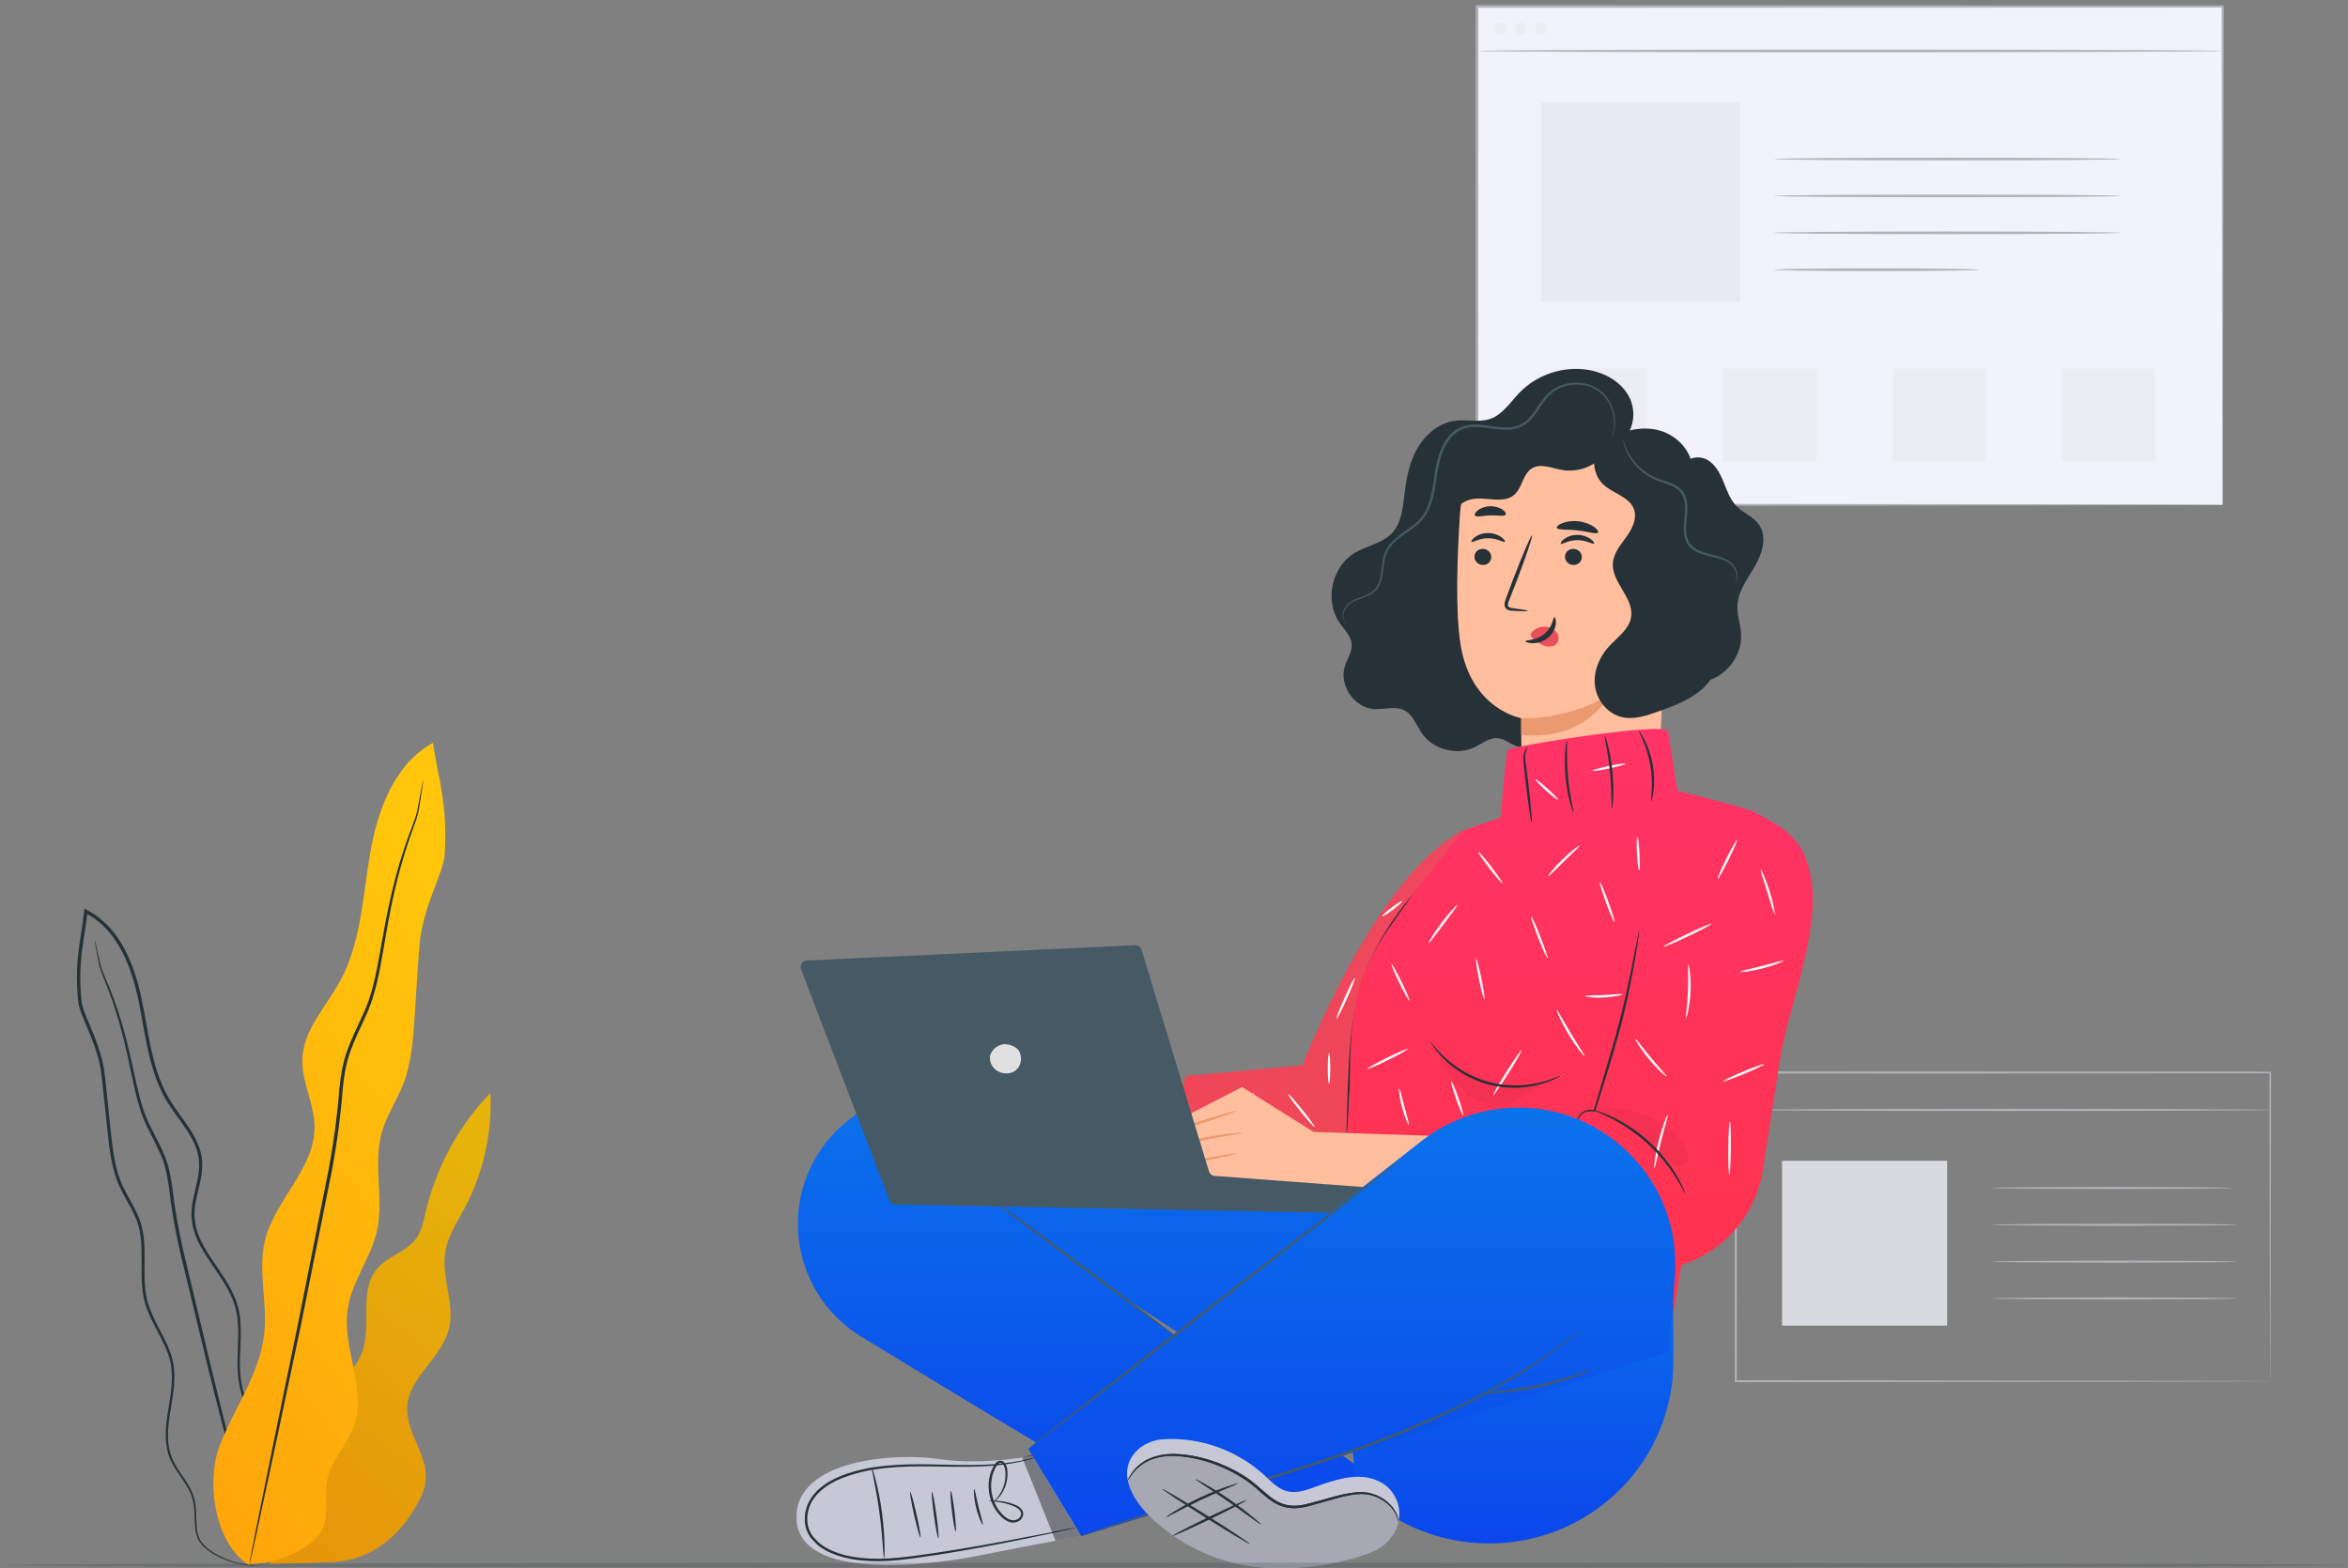 <svg width="458" height="306" viewBox="0 0 458 306" fill="none" xmlns="http://www.w3.org/2000/svg">
<rect x="0" y="0" width="458" height="306" fill="#808080" stroke="none"/>
<path d="M442.835 269.494C442.835 269.494 442.823 269.119 442.818 268.406C442.814 267.684 442.808 266.629 442.8 265.251C442.79 262.478 442.776 258.414 442.759 253.194C442.738 242.762 442.708 227.725 442.672 209.265L442.836 209.429C414.866 209.442 378.378 209.459 338.593 209.478H338.585L338.799 209.265C338.794 230.581 338.789 250.948 338.784 269.494L338.585 269.296C369.115 269.335 395.151 269.369 413.566 269.392C422.78 269.415 430.086 269.433 435.1 269.446C437.601 269.457 439.527 269.465 440.841 269.47C441.489 269.475 441.982 269.479 442.325 269.482C442.659 269.486 442.835 269.494 442.835 269.494C442.835 269.494 442.675 269.502 442.348 269.506C442.01 269.509 441.524 269.513 440.886 269.518C439.581 269.524 437.668 269.532 435.185 269.542C430.182 269.555 422.892 269.573 413.696 269.596C395.249 269.62 369.167 269.653 338.584 269.692H338.386V269.493C338.381 250.947 338.376 230.58 338.371 209.264V209.051H338.584H338.592C378.377 209.07 414.866 209.087 442.835 209.1H443V209.264C442.963 227.767 442.934 242.838 442.913 253.295C442.895 258.499 442.881 262.551 442.872 265.315C442.864 266.68 442.858 267.725 442.854 268.439C442.847 269.143 442.835 269.494 442.835 269.494Z" fill="#B1B1B7"/>
<path d="M442.876 216.557C442.876 216.675 419.558 216.77 390.8 216.77C362.032 216.77 338.719 216.675 338.719 216.557C338.719 216.439 362.032 216.344 390.8 216.344C419.558 216.344 442.876 216.44 442.876 216.557Z" fill="#B1B1B7"/>
<path d="M379.818 226.49H347.615V258.647H379.818V226.49Z" fill="#D9D9E0"/>
<path d="M435.273 231.792C435.273 231.807 435.11 231.821 434.8 231.835C434.442 231.845 433.993 231.859 433.441 231.875C432.203 231.892 430.511 231.915 428.447 231.943C424.177 231.959 418.377 231.981 411.968 232.005C405.557 231.981 399.756 231.959 395.487 231.943C393.421 231.915 391.729 231.892 390.492 231.875C389.941 231.859 389.492 231.846 389.135 231.835C388.824 231.821 388.661 231.807 388.661 231.792C388.661 231.777 388.824 231.763 389.135 231.749C389.492 231.738 389.942 231.725 390.492 231.709C391.729 231.692 393.421 231.669 395.487 231.641C399.756 231.625 405.558 231.603 411.968 231.578C418.376 231.602 424.176 231.624 428.447 231.641C430.512 231.669 432.204 231.692 433.441 231.709C433.993 231.725 434.442 231.738 434.8 231.749C435.11 231.763 435.273 231.778 435.273 231.792Z" fill="#B1B1B7"/>
<path d="M436.311 238.977C436.311 238.992 436.144 239.006 435.827 239.02C435.464 239.03 435.003 239.044 434.439 239.06C433.175 239.077 431.445 239.1 429.333 239.128C424.97 239.144 419.04 239.166 412.487 239.19C405.933 239.166 400.002 239.144 395.639 239.128C393.526 239.1 391.796 239.077 390.533 239.06C389.969 239.044 389.509 239.03 389.145 239.02C388.827 239.006 388.661 238.992 388.661 238.977C388.661 238.962 388.827 238.948 389.145 238.934C389.508 238.924 389.968 238.91 390.533 238.894C391.797 238.877 393.526 238.854 395.639 238.826C400.002 238.81 405.932 238.788 412.487 238.764C419.04 238.788 424.97 238.81 429.333 238.826C431.445 238.854 433.176 238.877 434.439 238.894C435.003 238.91 435.463 238.923 435.827 238.934C436.144 238.948 436.311 238.962 436.311 238.977Z" fill="#B1B1B7"/>
<path d="M436.311 246.158C436.311 246.173 436.144 246.187 435.827 246.201C435.464 246.211 435.003 246.225 434.439 246.241C433.175 246.258 431.445 246.281 429.333 246.309C424.97 246.325 419.04 246.347 412.487 246.371C405.933 246.347 400.002 246.325 395.639 246.309C393.526 246.281 391.796 246.258 390.533 246.241C389.969 246.225 389.509 246.211 389.145 246.201C388.827 246.187 388.661 246.173 388.661 246.158C388.661 246.143 388.827 246.129 389.145 246.115C389.508 246.104 389.968 246.091 390.533 246.075C391.797 246.058 393.526 246.035 395.639 246.007C400.002 245.991 405.932 245.969 412.487 245.945C419.04 245.969 424.97 245.991 429.333 246.007C431.445 246.035 433.176 246.058 434.439 246.075C435.003 246.091 435.463 246.104 435.827 246.115C436.144 246.129 436.311 246.143 436.311 246.158Z" fill="#B1B1B7"/>
<path d="M436.311 253.342C436.311 253.357 436.144 253.371 435.827 253.385C435.464 253.395 435.003 253.409 434.439 253.425C433.175 253.442 431.445 253.465 429.333 253.493C424.97 253.509 419.04 253.531 412.487 253.555C405.933 253.531 400.002 253.509 395.639 253.493C393.526 253.465 391.796 253.442 390.533 253.425C389.969 253.409 389.509 253.396 389.145 253.385C388.827 253.371 388.661 253.357 388.661 253.342C388.661 253.327 388.827 253.313 389.145 253.299C389.508 253.289 389.968 253.275 390.533 253.259C391.797 253.242 393.526 253.219 395.639 253.191C400.002 253.175 405.932 253.153 412.487 253.129C419.04 253.153 424.97 253.175 429.333 253.191C431.445 253.219 433.176 253.242 434.439 253.259C435.003 253.275 435.463 253.289 435.827 253.299C436.144 253.313 436.311 253.327 436.311 253.342Z" fill="#B1B1B7"/>
<path d="M433.555 1.26H288.112V98.504H433.555V1.26Z" fill="#F2F2FA"/>
<path d="M433.554 98.504C433.554 98.504 433.539 97.897 433.532 96.735C433.527 95.566 433.519 93.849 433.509 91.605C433.497 87.104 433.479 80.501 433.456 72.047C433.43 55.151 433.392 30.866 433.347 1.26L433.555 1.468C393.478 1.482 342.919 1.501 288.124 1.52H288.112L288.372 1.26C288.364 35.904 288.357 68.847 288.35 98.504L288.112 98.266C330.927 98.314 367.256 98.356 392.894 98.384C405.723 98.411 415.874 98.433 422.83 98.448C426.304 98.461 428.977 98.47 430.793 98.477C431.692 98.483 432.378 98.488 432.849 98.491C433.311 98.495 433.554 98.504 433.554 98.504C433.554 98.504 433.33 98.513 432.876 98.518C432.411 98.521 431.735 98.526 430.847 98.532C429.041 98.539 426.384 98.548 422.932 98.561C415.989 98.576 405.856 98.598 393.05 98.625C367.374 98.654 330.991 98.694 288.112 98.742H287.873V98.503C287.866 68.847 287.859 35.903 287.851 1.259V0.998H288.112H288.124C342.919 1.018 393.478 1.036 433.555 1.05H433.763V1.258C433.717 30.918 433.68 55.248 433.654 72.174C433.631 80.608 433.613 87.195 433.601 91.685C433.591 93.912 433.583 95.616 433.578 96.776C433.569 97.927 433.554 98.504 433.554 98.504Z" fill="#B1B1B7"/>
<path d="M288.112 9.939C288.112 9.795 320.646 9.679 360.77 9.679C400.907 9.679 433.435 9.796 433.435 9.939C433.435 10.083 400.908 10.198 360.77 10.198C320.647 10.2 288.112 10.083 288.112 9.939Z" fill="#B1B1B7"/>
<g opacity="0.3">
<path opacity="0.3" d="M293.849 5.56C293.849 6.203 293.328 6.724 292.684 6.724C292.04 6.724 291.519 6.203 291.519 5.56C291.519 4.917 292.04 4.396 292.684 4.396C293.328 4.396 293.849 4.917 293.849 5.56Z" fill="#B1B1B7"/>
</g>
<g opacity="0.3">
<path opacity="0.3" d="M297.842 5.56C297.842 6.203 297.321 6.724 296.677 6.724C296.033 6.724 295.512 6.203 295.512 5.56C295.512 4.917 296.033 4.396 296.677 4.396C297.321 4.396 297.842 4.917 297.842 5.56Z" fill="#B1B1B7"/>
</g>
<g opacity="0.3">
<path opacity="0.3" d="M301.78 5.56C301.78 6.203 301.258 6.724 300.615 6.724C299.971 6.724 299.449 6.203 299.449 5.56C299.449 4.917 299.971 4.396 300.615 4.396C301.257 4.396 301.78 4.917 301.78 5.56Z" fill="#B1B1B7"/>
</g>
<g opacity="0.3">
<path opacity="0.3" d="M339.411 20.08H300.614V58.822H339.411V20.08Z" fill="#94949C"/>
</g>
<path d="M413.608 31.03C413.608 31.174 398.476 31.29 379.816 31.29C361.148 31.29 346.021 31.173 346.021 31.03C346.021 30.887 361.148 30.77 379.816 30.77C398.476 30.77 413.608 30.887 413.608 31.03Z" fill="#B1B1B7"/>
<path d="M413.608 38.229C413.608 38.373 398.476 38.49 379.816 38.49C361.148 38.49 346.021 38.373 346.021 38.229C346.021 38.085 361.148 37.969 379.816 37.969C398.476 37.969 413.608 38.085 413.608 38.229Z" fill="#B1B1B7"/>
<path d="M413.608 45.429C413.608 45.573 398.476 45.689 379.816 45.689C361.148 45.689 346.021 45.572 346.021 45.429C346.021 45.285 361.148 45.169 379.816 45.169C398.476 45.168 413.608 45.285 413.608 45.429Z" fill="#B1B1B7"/>
<path d="M385.966 52.628C385.966 52.664 385.408 52.698 384.397 52.729C383.293 52.75 381.852 52.778 380.116 52.812C376.502 52.859 371.509 52.888 365.994 52.888C360.478 52.888 355.485 52.859 351.87 52.812C350.134 52.778 348.693 52.751 347.589 52.729C346.579 52.698 346.02 52.664 346.02 52.628C346.02 52.592 346.578 52.558 347.589 52.527C348.693 52.506 350.133 52.478 351.87 52.444C355.484 52.397 360.477 52.368 365.994 52.368C371.509 52.368 376.502 52.397 380.116 52.444C381.852 52.478 383.293 52.505 384.397 52.527C385.408 52.557 385.966 52.592 385.966 52.628Z" fill="#B1B1B7"/>
<g opacity="0.3">
<path opacity="0.3" d="M321.274 71.883H303.042V90.09H321.274V71.883Z" fill="#B1B1B7"/>
</g>
<g opacity="0.3">
<path opacity="0.3" d="M354.339 71.883H336.107V90.09H354.339V71.883Z" fill="#B1B1B7"/>
</g>
<g opacity="0.3">
<path opacity="0.3" d="M387.408 71.883H369.175V90.09H387.408V71.883Z" fill="#B1B1B7"/>
</g>
<g opacity="0.3">
<path opacity="0.3" d="M420.471 71.883H402.238V90.09H420.471V71.883Z" fill="#B1B1B7"/>
</g>
<path d="M59.792 281.27C58.934 277.871 61.182 274.476 63.694 272.028C66.206 269.58 69.205 267.39 70.523 264.142C72.659 258.879 69.867 252.033 73.486 247.653C75.614 245.076 79.409 244.231 81.301 241.476C82.293 240.03 82.622 238.25 83.018 236.542C85.04 227.836 89.456 219.697 95.654 213.25C96.038 221.015 94.279 228.876 90.621 235.739C89.15 238.498 87.348 241.185 86.848 244.27C86.037 249.28 88.811 254.462 87.549 259.378C86.107 265.001 79.751 268.734 79.417 274.528C79.135 279.428 83.389 283.753 83.041 288.648C82.893 290.732 81.913 292.662 80.825 294.447C76.995 300.725 71.395 305.031 62.947 304.842L52.597 305.145L59.792 281.27Z" fill="url(#paint0_linear)"/>
<path opacity="0.1" d="M59.791 281.27C58.933 277.871 61.181 274.476 63.693 272.028C66.205 269.58 69.204 267.39 70.522 264.142C72.658 258.879 69.866 252.033 73.485 247.653C75.613 245.076 79.408 244.231 81.3 241.476C82.292 240.03 82.621 238.25 83.017 236.542C85.039 227.836 89.455 219.697 95.653 213.25C96.037 221.015 94.279 228.876 90.62 235.739C89.149 238.498 87.347 241.185 86.847 244.27C86.035 249.28 88.81 254.462 87.548 259.378C86.106 265.001 79.75 268.734 79.416 274.528C79.134 279.428 83.388 283.753 83.04 288.648C82.892 290.732 81.912 292.662 80.824 294.447C76.994 300.725 71.394 305.031 62.946 304.842L52.596 305.145L59.791 281.27Z" fill="black"/>
<path d="M50.499 305.408C50.499 305.408 49.511 305.632 47.65 305.33C46.723 305.189 45.583 304.937 44.292 304.465C43.009 303.989 41.548 303.311 40.152 302.17C39.482 301.578 38.812 300.851 38.456 299.887C38.105 298.928 38.046 297.876 37.987 296.797C37.938 295.716 37.943 294.592 37.764 293.453C37.596 292.314 37.155 291.194 36.519 290.122C35.311 287.975 33.296 285.937 32.659 283.027C31.967 280.165 32.492 277.074 32.991 273.971C33.49 270.874 33.974 267.497 32.805 264.262C31.714 261.025 29.46 258.093 28.346 254.444C27.237 250.757 27.786 246.802 27.57 242.897C27.472 240.936 27.104 238.974 26.255 237.152C25.428 235.318 24.276 233.586 23.381 231.656C21.566 227.752 21.266 223.339 20.789 219.012C20.556 216.832 20.321 214.63 20.084 212.405C19.85 210.17 19.664 207.944 18.972 205.79C18.346 203.621 17.435 201.521 16.533 199.381C16.091 198.305 15.624 197.227 15.351 196.034C15.155 194.815 15.103 193.674 15.037 192.478C14.934 190.108 15.046 187.707 15.354 185.326C15.649 182.943 16.093 180.581 16.363 178.192C16.38 178.051 16.396 177.91 16.412 177.781L16.468 177.305L16.89 177.519C19.1 178.639 20.988 180.301 22.434 182.245C23.905 184.176 24.972 186.353 25.821 188.563C27.524 193.013 28.121 197.669 28.967 202.114C29.792 206.558 30.889 210.933 33.147 214.636C34.27 216.482 35.633 218.17 36.823 219.973C38.011 221.762 39.054 223.727 39.358 225.877C39.946 230.251 37.512 234.077 37.992 237.951C38.16 239.875 38.916 241.678 39.849 243.324C40.779 244.981 41.875 246.518 42.914 248.063C43.952 249.607 44.94 251.174 45.665 252.846C46.402 254.514 46.803 256.294 46.907 258.034C47.14 261.52 46.626 264.823 46.863 267.946C47.056 271.073 48.139 273.913 49.369 276.453C50.606 279.003 51.986 281.31 53.139 283.546C53.72 284.663 54.255 285.753 54.69 286.848C55.151 287.94 55.374 289.058 55.58 290.12C55.907 292.264 55.863 294.261 55.623 296.019C55.153 299.556 53.816 302.098 52.62 303.525C52.345 303.906 52.027 304.175 51.777 304.425C51.532 304.685 51.291 304.86 51.094 304.997C50.706 305.278 50.499 305.408 50.499 305.408C50.454 305.355 51.354 304.886 52.515 303.441C53.662 302.006 54.941 299.484 55.366 295.986C55.584 294.248 55.607 292.277 55.267 290.173C55.054 289.132 54.826 288.037 54.37 286.978C53.935 285.909 53.395 284.825 52.81 283.72C51.647 281.504 50.253 279.207 48.989 276.64C47.734 274.087 46.608 271.191 46.395 267.982C46.141 264.793 46.64 261.478 46.396 258.074C46.287 256.372 45.895 254.674 45.176 253.061C44.469 251.443 43.495 249.906 42.456 248.374C41.418 246.839 40.309 245.296 39.353 243.605C38.396 241.926 37.595 240.048 37.41 238.011C36.934 233.884 39.35 230.034 38.751 225.967C38.464 223.955 37.474 222.076 36.303 220.32C35.131 218.551 33.761 216.862 32.605 214.968C30.275 211.159 29.16 206.701 28.326 202.238C27.472 197.765 26.874 193.158 25.201 188.8C24.369 186.634 23.324 184.512 21.903 182.648C20.504 180.77 18.697 179.186 16.592 178.116L17.071 177.856C17.055 177.986 17.038 178.129 17.021 178.272C16.747 180.689 16.302 183.056 16.01 185.411C15.706 187.765 15.596 190.119 15.696 192.454C15.757 193.606 15.82 194.815 15.994 195.903C16.242 196.991 16.699 198.066 17.138 199.131C18.035 201.262 18.959 203.394 19.595 205.611C20.302 207.816 20.495 210.127 20.723 212.335C20.957 214.562 21.189 216.766 21.419 218.947C21.889 223.293 22.188 227.635 23.936 231.403C24.799 233.28 25.949 235.016 26.8 236.909C27.679 238.8 28.062 240.873 28.154 242.867C28.357 246.857 27.814 250.752 28.875 254.291C29.928 257.813 32.168 260.759 33.289 264.099C34.492 267.475 33.965 270.962 33.455 274.049C32.937 277.157 32.417 280.183 33.069 282.934C33.652 285.713 35.607 287.732 36.84 289.94C37.482 291.036 37.941 292.221 38.104 293.403C38.279 294.581 38.262 295.715 38.302 296.787C38.35 297.852 38.404 298.896 38.726 299.793C39.046 300.688 39.675 301.395 40.319 301.977C41.665 303.101 43.098 303.793 44.36 304.283C45.63 304.769 46.755 305.04 47.67 305.2C48.586 305.371 49.297 305.399 49.774 305.415C50.252 305.398 50.499 305.408 50.499 305.408Z" fill="#263238"/>
<path d="M18.494 183.482C18.505 183.48 18.538 183.586 18.592 183.795C18.651 184.043 18.724 184.349 18.815 184.727C19.013 185.542 19.249 186.772 19.631 188.31C20.028 189.842 20.957 191.58 21.748 193.719C22.571 195.841 23.403 198.301 24.167 201.063C24.941 203.822 25.622 206.888 26.335 210.17C27.071 213.447 27.804 216.961 29.591 220.281C30.43 221.964 31.375 223.668 32.123 225.531C32.889 227.394 33.298 229.428 33.579 231.469C34.053 235.565 34.781 239.725 35.738 243.983C37.766 252.463 39.696 260.539 41.454 267.894C43.255 275.224 44.879 281.829 46.247 287.397C47.578 292.914 48.66 297.396 49.422 300.558C49.774 302.075 50.051 303.274 50.253 304.145C50.334 304.525 50.4 304.833 50.453 305.082C50.494 305.294 50.51 305.404 50.499 305.407C50.488 305.41 50.45 305.305 50.386 305.099C50.316 304.854 50.229 304.551 50.122 304.178C49.891 303.315 49.573 302.126 49.17 300.621C48.358 297.472 47.207 293.007 45.789 287.511C44.382 281.953 42.711 275.36 40.858 268.043C39.083 260.686 37.134 252.608 35.088 244.125C34.13 239.873 33.394 235.636 32.932 231.559C32.656 229.532 32.268 227.571 31.531 225.765C30.81 223.949 29.879 222.254 29.04 220.552C27.239 217.17 26.501 213.549 25.794 210.286C25.105 206.995 24.452 203.94 23.711 201.186C22.981 198.43 22.184 195.974 21.399 193.85C20.65 191.718 19.751 189.96 19.378 188.376C19.029 186.801 18.839 185.584 18.681 184.754C18.617 184.371 18.564 184.06 18.523 183.809C18.494 183.595 18.482 183.484 18.494 183.482Z" fill="#263238"/>
<path d="M48.671 305.429C41.934 301.378 40.063 289.189 42.925 281.876C45.786 274.562 50.759 267.892 51.565 260.082C52.184 254.078 50.25 247.901 51.683 242.037C53.619 234.123 61.402 228.029 61.359 219.883C61.335 215.312 58.755 210.997 58.988 206.432C59.275 200.833 63.604 196.414 66.298 191.496C70.422 183.967 70.741 175.04 72.185 166.581C73.628 158.122 76.911 149.072 84.45 144.953C85.519 152.148 87.385 157.082 86.736 166.818C86.503 170.315 82.395 176.987 81.798 184.648C81.442 189.228 81.186 193.814 80.879 198.398C80.581 202.857 80.266 207.399 78.641 211.563C77.396 214.755 75.407 217.65 74.477 220.946C72.727 227.149 74.942 233.891 73.521 240.178C72.318 245.504 68.596 250.073 67.81 255.476C66.706 263.068 71.585 270.99 69.023 278.223C67.752 281.812 64.774 284.683 63.912 288.392C63.243 291.269 63.937 294.323 63.33 297.214C62.352 301.871 53.425 305.442 48.67 305.127" fill="url(#paint1_linear)"/>
<path d="M82.549 152.078C82.559 152.08 82.549 152.217 82.516 152.484C82.475 152.786 82.423 153.175 82.357 153.665C82.196 154.702 82.013 156.226 81.651 158.195C81.261 160.176 80.226 162.401 79.393 165.088C78.515 167.766 77.64 170.856 76.861 174.317C76.07 177.776 75.403 181.605 74.702 185.726C73.978 189.817 73.237 194.338 71.163 198.621C70.203 200.773 69.127 202.927 68.316 205.223C67.484 207.511 67.094 209.974 66.848 212.509C66.47 217.599 65.761 222.89 64.777 228.22C62.647 238.86 60.616 248.994 58.769 258.219C56.825 267.406 55.074 275.683 53.6 282.651C52.111 289.567 50.904 295.18 50.058 299.11C49.632 301.017 49.299 302.513 49.062 303.579C48.948 304.059 48.856 304.442 48.786 304.738C48.72 304.998 48.681 305.13 48.67 305.127C48.659 305.125 48.676 304.988 48.719 304.724C48.773 304.424 48.842 304.038 48.931 303.552C49.139 302.481 49.431 300.976 49.804 299.058C50.6 295.118 51.738 289.492 53.139 282.556C54.574 275.579 56.279 267.293 58.17 258.095C60 248.873 62.011 238.742 64.122 228.105C65.106 222.769 65.811 217.555 66.201 212.445C66.451 209.896 66.857 207.358 67.717 205.013C68.553 202.668 69.644 200.505 70.604 198.371C72.666 194.151 73.406 189.737 74.159 185.631C74.883 181.518 75.58 177.677 76.403 174.212C77.214 170.744 78.125 167.648 79.04 164.971C79.914 162.276 80.98 160.07 81.397 158.14C81.793 156.207 82.022 154.668 82.224 153.645C82.317 153.16 82.391 152.774 82.448 152.475C82.504 152.21 82.537 152.076 82.549 152.078Z" fill="#263238"/>
<path d="M332.955 132.833C336.924 131.804 339.872 127.744 339.616 123.657C339.501 121.814 338.815 120.021 338.893 118.177C339.016 115.313 340.918 112.893 342.35 110.41C343.781 107.926 344.742 104.651 343.074 102.319C341.992 100.807 340.08 100.125 338.768 98.806C337.485 97.515 336.876 95.724 336.188 94.039C335.501 92.355 334.61 90.617 333.027 89.716C331.443 88.816 329.015 89.216 328.372 90.918" fill="#263238"/>
<path d="M315.823 86.382C318.649 84.591 319.33 80.438 317.8 77.467C316.269 74.496 313.021 72.692 309.718 72.16C304.937 71.39 299.825 73.082 296.45 76.551C294.626 78.426 293.149 80.871 290.678 81.73C288.505 82.485 286.101 81.803 283.819 82.098C280.761 82.494 278.14 84.665 276.572 87.317C275.003 89.968 274.357 93.061 273.994 96.119C273.662 98.926 273.443 102.006 271.493 104.054C269.591 106.052 266.587 106.475 264.222 107.896C259.773 110.57 258.332 117.192 261.267 121.47C262.203 122.833 263.547 124.084 263.656 125.734C263.755 127.24 262.78 128.581 262.323 130.02C261.148 133.724 264.185 138.127 268.07 138.349C270.031 138.461 272.133 137.697 273.891 138.573C275.637 139.443 276.287 141.547 277.404 143.145C279.602 146.288 284.199 147.473 287.645 145.786C289.088 145.08 290.451 143.913 292.054 144.021C293.654 144.129 294.914 145.493 296.488 145.797C298.549 146.196 300.506 144.68 301.731 142.977C302.956 141.276 303.811 139.27 305.38 137.876C307.434 136.052 310.319 135.601 312.918 134.708C318.654 132.735 323.448 128.189 325.716 122.57C327.984 116.951 327.689 110.356 324.926 104.962" fill="#263238"/>
<path d="M322.03 90.087C324.361 90.339 326.112 92.329 326.061 94.67L323.367 155.568C323.254 162.76 312.726 166.802 305.014 166.623C297.227 166.442 296.975 162.629 296.878 155.786C296.715 144.354 296.729 140.063 296.724 140.128C296.724 140.128 286.888 138.475 284.878 125.65C283.878 119.273 284.222 108.819 284.78 100.275C285.282 92.585 290.406 83.16 298.078 83.987L322.03 90.087Z" fill="#FFBE9D"/>
<path d="M287.604 108.574C287.571 109.442 288.281 110.186 289.188 110.236C290.093 110.287 290.856 109.626 290.888 108.758C290.92 107.889 290.211 107.145 289.306 107.095C288.399 107.043 287.637 107.706 287.604 108.574Z" fill="#263238"/>
<path d="M287.039 105.717C287.243 105.932 288.492 105.013 290.264 105.022C292.034 105.005 293.332 105.918 293.525 105.701C293.619 105.605 293.412 105.218 292.847 104.805C292.29 104.394 291.341 103.993 290.237 103.995C289.133 103.999 288.204 104.403 287.669 104.816C287.124 105.233 286.938 105.62 287.039 105.717Z" fill="#263238"/>
<path d="M305.266 108.575C305.233 109.443 305.942 110.187 306.85 110.237C307.755 110.288 308.518 109.627 308.55 108.759C308.583 107.89 307.873 107.146 306.968 107.096C306.061 107.044 305.299 107.707 305.266 108.575Z" fill="#263238"/>
<path d="M304.454 106.086C304.657 106.3 305.909 105.381 307.679 105.39C309.449 105.373 310.748 106.286 310.94 106.07C311.035 105.974 310.83 105.587 310.262 105.174C309.706 104.763 308.756 104.362 307.652 104.364C306.549 104.368 305.619 104.772 305.084 105.185C304.54 105.602 304.354 105.99 304.454 106.086Z" fill="#263238"/>
<path d="M297.993 119.193C298.002 119.092 296.902 118.9 295.116 118.667C294.664 118.619 294.236 118.529 294.16 118.221C294.055 117.894 294.245 117.407 294.465 116.882C294.893 115.79 295.341 114.645 295.81 113.445C297.679 108.551 299.034 104.526 298.836 104.453C298.638 104.38 296.962 108.287 295.093 113.181C294.643 114.388 294.213 115.538 293.804 116.639C293.631 117.152 293.336 117.734 293.565 118.411C293.686 118.749 294.018 118.995 294.308 119.073C294.598 119.162 294.852 119.167 295.077 119.181C296.872 119.283 297.987 119.293 297.993 119.193Z" fill="#263238"/>
<path d="M296.725 140.127C296.725 140.127 305.36 140.703 313.929 135.585C313.929 135.585 309.572 144.624 296.725 143.396V140.127Z" fill="#EB996E"/>
<path d="M298.734 123.458C299.373 122.618 300.491 122.159 301.599 122.28C302.367 122.364 303.143 122.737 303.609 123.363C304.075 123.989 304.171 124.877 303.745 125.472C303.265 126.143 302.265 126.295 301.42 126.054C300.576 125.812 299.848 125.255 299.159 124.699C298.969 124.546 298.773 124.386 298.655 124.175C298.536 123.965 298.511 123.69 298.658 123.516" fill="#E8505B"/>
<path d="M303.207 120.428C302.919 120.411 302.911 122.331 301.261 123.691C299.616 125.055 297.566 124.835 297.55 125.103C297.523 125.224 298.005 125.477 298.871 125.502C299.72 125.533 300.96 125.264 301.969 124.432C302.975 123.598 303.409 122.484 303.477 121.696C303.552 120.894 303.338 120.418 303.207 120.428Z" fill="#263238"/>
<path d="M303.662 102.986C303.836 103.467 305.606 103.243 307.683 103.498C309.767 103.711 311.442 104.323 311.718 103.892C311.842 103.685 311.551 103.233 310.874 102.765C310.204 102.299 309.133 101.855 307.885 101.713C306.638 101.573 305.495 101.769 304.736 102.075C303.973 102.38 303.588 102.758 303.662 102.986Z" fill="#263238"/>
<path d="M287.7 100.598C288.012 101 289.233 100.586 290.7 100.57C292.167 100.502 293.41 100.846 293.697 100.426C293.822 100.222 293.628 99.819 293.086 99.437C292.551 99.057 291.657 98.745 290.648 98.773C289.64 98.803 288.765 99.165 288.254 99.576C287.735 99.989 287.564 100.401 287.7 100.598Z" fill="#263238"/>
<path d="M313.601 85.918C316.542 83.942 320.351 83.032 323.777 84.014C327.203 84.997 330.041 88.079 330.157 91.563C330.232 93.827 329.252 96.235 330.259 98.278C331.217 100.221 333.578 101.012 335.251 102.421C337.88 104.633 338.657 108.681 337.025 111.671C335.624 114.241 332.676 116.124 332.429 119.027C332.197 121.756 334.501 124.06 335.062 126.744C335.681 129.706 334.039 132.768 331.687 134.732C329.334 136.696 326.363 137.778 323.458 138.823C321.192 139.637 318.763 140.464 316.412 139.931C313.609 139.296 311.516 136.701 311.131 133.918C310.746 131.134 311.895 128.279 313.804 126.178C315.453 124.365 317.766 122.824 318.162 120.431C318.778 116.703 314.33 113.638 314.605 109.872C314.746 107.929 316.118 106.321 317.26 104.724C318.402 103.127 319.399 101.117 318.697 99.293C317.786 96.923 314.667 96.306 312.782 94.567C311.206 93.114 310.571 90.761 311.207 88.738C311.844 86.714 313.721 85.115 315.862 84.775" fill="#263238"/>
<path d="M314.982 83.027C314.992 85.593 313.807 88.139 311.837 89.786C309.866 91.433 307.147 92.149 304.619 91.688C302.658 91.33 300.507 90.339 298.81 91.384C297.024 92.482 296.951 95.169 295.366 96.542C293.103 98.503 289.504 96.663 286.631 97.514C284.412 98.171 283.025 100.289 281.552 102.07C280.078 103.852 277.869 105.546 275.65 104.889C275.792 102.897 275.937 100.884 276.531 98.977C277.125 97.07 278.217 95.25 279.893 94.161C280.811 93.564 281.878 93.199 282.73 92.512C284.572 91.027 284.999 88.443 286.136 86.369C287.603 83.697 290.435 81.821 293.47 81.511C295.995 81.254 298.598 82.011 301.06 81.391C302.88 80.932 304.47 79.753 306.313 79.403C309.904 78.721 313.242 81.295 315.845 83.856" fill="#263238"/>
<path d="M338.431 113.674C338.368 113.655 338.813 113.188 338.716 112.196C338.636 111.228 337.827 109.848 336.131 109.247C335.312 108.916 334.349 108.723 333.309 108.488C332.275 108.24 331.122 107.936 330.112 107.172C329.071 106.425 328.513 105.067 328.449 103.742C328.366 102.404 328.578 101.06 328.647 99.706C328.674 99.03 328.658 98.365 328.546 97.733C328.416 97.106 328.155 96.536 327.789 96.05C327.017 95.089 325.807 94.662 324.698 94.278C323.57 93.916 322.465 93.502 321.549 92.922C320.623 92.361 319.853 91.7 319.229 91.03C317.972 89.687 317.311 88.326 316.962 87.377C316.788 86.899 316.682 86.517 316.633 86.255C316.579 85.993 316.56 85.855 316.576 85.851C316.62 85.84 316.747 86.386 317.14 87.306C317.537 88.218 318.229 89.519 319.48 90.79C320.714 92.088 322.537 93.217 324.842 93.849C325.957 94.227 327.264 94.65 328.163 95.746C328.586 96.295 328.882 96.948 329.025 97.637C329.149 98.328 329.166 99.029 329.137 99.728C329.064 101.119 328.854 102.449 328.929 103.709C328.992 104.959 329.47 106.131 330.39 106.815C331.292 107.515 332.391 107.833 333.403 108.09C334.428 108.341 335.412 108.557 336.263 108.925C337.112 109.28 337.829 109.8 338.254 110.416C338.689 111.023 338.875 111.658 338.907 112.178C338.933 112.703 338.802 113.103 338.674 113.34C338.548 113.584 338.438 113.681 338.431 113.674Z" fill="#455A64"/>
<path d="M262.81 121.675C262.806 121.683 262.736 121.65 262.6 121.577C262.465 121.504 262.283 121.35 262.118 121.092C261.796 120.566 261.778 119.55 262.38 118.56C262.667 118.066 263.126 117.568 263.755 117.247C264.368 116.914 265.078 116.661 265.819 116.378C266.554 116.089 267.347 115.758 267.978 115.155C268.613 114.555 269.01 113.684 269.213 112.723C269.429 111.761 269.493 110.71 269.667 109.615C269.831 108.528 270.178 107.349 270.941 106.383C272.436 104.415 274.887 103.37 276.714 101.526C277.614 100.598 278.29 99.426 278.72 98.129C279.166 96.838 279.412 95.447 279.628 94.024C280.025 91.208 280.426 88.052 282.324 85.475C283.25 84.197 284.663 83.249 286.198 82.976C287.73 82.673 289.242 82.897 290.668 83.087C292.099 83.285 293.505 83.498 294.846 83.331C296.191 83.18 297.385 82.53 298.259 81.571C300.012 79.684 301.018 77.142 303.172 75.842C305.256 74.555 307.691 74.393 309.657 74.949C311.657 75.507 313.128 76.862 313.926 78.264C314.755 79.669 315.015 81.089 315.035 82.218C315.059 83.357 314.832 84.227 314.625 84.783C314.42 85.342 314.247 85.605 314.247 85.605C314.221 85.593 314.36 85.313 314.532 84.752C314.705 84.194 314.898 83.334 314.845 82.223C314.797 81.123 314.513 79.748 313.691 78.405C312.895 77.065 311.478 75.797 309.564 75.284C307.68 74.771 305.348 74.955 303.389 76.186C302.416 76.803 301.623 77.715 300.911 78.739C300.186 79.753 299.521 80.884 298.586 81.882C298.119 82.378 297.575 82.832 296.946 83.166C296.311 83.478 295.622 83.722 294.904 83.797C293.471 83.98 292.028 83.757 290.602 83.565C289.177 83.377 287.71 83.171 286.291 83.456C284.873 83.713 283.59 84.569 282.714 85.771C281.824 86.966 281.263 88.374 280.879 89.79C280.494 91.21 280.325 92.665 280.101 94.098C279.881 95.529 279.628 96.946 279.161 98.285C278.712 99.625 277.993 100.868 277.036 101.844C275.1 103.761 272.674 104.782 271.263 106.633C270.543 107.533 270.213 108.613 270.039 109.68C269.857 110.747 269.783 111.806 269.548 112.803C269.33 113.796 268.89 114.742 268.191 115.384C267.493 116.03 266.659 116.357 265.913 116.637C265.16 116.911 264.46 117.147 263.861 117.456C263.258 117.75 262.83 118.195 262.539 118.662C261.942 119.591 261.93 120.546 262.202 121.048C262.493 121.546 262.837 121.643 262.81 121.675Z" fill="#455A64"/>
<path d="M231.304 209.94L254.079 207.855C254.079 207.855 268.095 170.994 285.372 162.055L296.563 181.576L272.607 226.525H225.829L231.304 209.94Z" fill="#E8505B"/>
<path opacity="0.3" d="M231.304 209.94L254.079 207.855C254.079 207.855 268.095 170.994 285.372 162.055L296.563 181.576L272.607 226.525H225.829L231.304 209.94Z" fill="url(#paint2_linear)"/>
<path d="M240.305 220.349C240.188 220.279 241.048 218.63 242.224 216.665C243.4 214.7 244.448 213.163 244.564 213.233C244.68 213.302 243.821 214.951 242.645 216.916C241.468 218.882 240.421 220.418 240.305 220.349Z" fill="#FAFAFA"/>
<path d="M256.437 219.903C256.331 219.987 255.086 218.615 253.654 216.838C252.223 215.06 251.149 213.549 251.254 213.465C251.36 213.38 252.606 214.752 254.037 216.53C255.468 218.308 256.543 219.818 256.437 219.903Z" fill="#FAFAFA"/>
<path d="M259.239 211.451C259.104 211.451 258.994 210.115 258.994 208.469C258.994 206.822 259.104 205.486 259.239 205.486C259.374 205.486 259.485 206.822 259.485 208.469C259.485 210.115 259.375 211.451 259.239 211.451Z" fill="#FAFAFA"/>
<path d="M251.223 224.634C251.149 224.747 250.174 224.242 249.046 223.505C247.917 222.768 247.063 222.079 247.137 221.965C247.212 221.852 248.186 222.357 249.315 223.094C250.443 223.831 251.298 224.521 251.223 224.634Z" fill="#FAFAFA"/>
<path d="M264.301 190.749C264.425 190.805 263.72 192.643 262.728 194.856C261.735 197.069 260.831 198.817 260.706 198.762C260.583 198.706 261.287 196.868 262.28 194.655C263.272 192.442 264.178 190.694 264.301 190.749Z" fill="#FAFAFA"/>
<path d="M273.531 175.812C273.613 175.92 272.798 176.673 271.713 177.496C270.626 178.318 269.68 178.897 269.597 178.788C269.515 178.68 270.329 177.927 271.416 177.105C272.502 176.283 273.449 175.704 273.531 175.812Z" fill="#FAFAFA"/>
<path d="M344.616 161.193C344.556 161.306 343.301 159.772 340.425 159.091C339.013 158.764 337.238 158.682 335.37 159.125C333.502 159.562 331.584 160.569 329.875 161.987C326.432 164.868 324.559 168.612 323.287 171.236C322.657 172.568 322.179 173.663 321.836 174.416C321.496 175.169 321.294 175.581 321.263 175.567C321.232 175.555 321.373 175.119 321.66 174.343C321.948 173.568 322.379 172.451 322.971 171.093C323.57 169.739 324.333 168.138 325.386 166.469C326.432 164.803 327.804 163.081 329.561 161.61C331.321 160.15 333.315 159.117 335.268 158.686C337.219 158.248 339.059 158.372 340.51 158.754C341.967 159.147 343.038 159.77 343.693 160.288C344.019 160.551 344.261 160.767 344.406 160.933C344.556 161.092 344.628 161.181 344.616 161.193Z" fill="#263238"/>
<path d="M278.069 171.852C278.082 171.864 277.969 172.015 277.741 172.292C277.477 172.608 277.144 173.006 276.736 173.494C275.867 174.539 274.626 176.066 273.212 178.038C270.404 181.96 266.866 187.818 265.193 195.037C263.554 202.261 263.474 209.024 263.196 213.869C263.079 216.299 262.965 218.265 262.86 219.623C262.803 220.256 262.758 220.773 262.721 221.184C262.684 221.541 262.655 221.727 262.638 221.726C262.621 221.725 262.617 221.536 262.622 221.178C262.635 220.767 262.65 220.249 262.669 219.612C262.713 218.187 262.774 216.236 262.849 213.856C263.039 209.011 263.061 202.222 264.715 194.927C266.411 187.612 270.038 181.723 272.932 177.834C274.39 175.876 275.676 174.377 276.593 173.367C277.046 172.859 277.421 172.483 277.669 172.225C277.919 171.97 278.057 171.841 278.069 171.852Z" fill="#263238"/>
<path d="M307.597 223.612L319.342 176.24C321.387 167.993 329.494 162.748 337.868 164.254C346.488 165.805 352.295 173.94 350.952 182.582L343.761 228.881C341.994 238.582 334.27 246.102 324.514 247.621L315.177 249.076L307.597 223.612Z" fill="url(#paint3_linear)"/>
<path d="M353.341 171.75C352.053 163.28 347.368 161.246 342.515 158.608C340.929 157.746 333.28 155.785 327.217 154.31C326.638 150.639 325.6 144.074 325.372 142.687C325.051 140.74 294.482 145.609 294.096 146.339C293.839 146.823 293.135 154.43 292.69 159.499L285.371 162.054L275.819 174.181L270.847 181.231C267.965 185.318 265.778 189.886 264.69 194.765C263.485 200.165 263.319 205.433 263.319 211.169L261.842 242.267L325.801 260.327L330.752 228.824L347.253 206.395C348.663 197.326 354.926 182.165 353.341 171.75Z" fill="url(#paint4_linear)"/>
<path d="M298.755 160.478C298.687 160.486 298.53 159.661 298.329 158.321C298.129 156.981 297.886 155.125 297.647 153.072C297.536 152.056 297.431 151.089 297.331 150.176C297.249 149.287 297.135 148.485 297.161 147.781C297.181 147.082 297.374 146.51 297.616 146.19C297.863 145.87 298.075 145.783 298.088 145.804C298.114 145.836 297.951 145.974 297.779 146.291C297.61 146.61 297.485 147.125 297.508 147.783C297.525 148.436 297.672 149.232 297.779 150.123C297.892 151.034 298.011 152.001 298.135 153.015C298.374 155.068 298.561 156.929 298.673 158.279C298.786 159.632 298.821 160.471 298.755 160.478Z" fill="#263238"/>
<path d="M306.909 158.555C306.849 158.572 306.558 157.828 306.228 156.58C305.897 155.334 305.548 153.579 305.365 151.617C305.185 149.653 305.206 147.864 305.303 146.579C305.399 145.292 305.548 144.507 305.61 144.514C305.761 144.526 305.485 147.693 305.855 151.572C306.202 155.451 307.055 158.514 306.909 158.555Z" fill="#263238"/>
<path d="M322.084 156.351C321.922 156.334 322.601 153.17 321.911 149.328C321.266 145.476 319.561 142.725 319.707 142.654C319.755 142.624 320.244 143.265 320.827 144.426C321.413 145.584 322.051 147.283 322.394 149.244C322.731 151.204 322.703 153.019 322.542 154.305C322.384 155.595 322.14 156.364 322.084 156.351Z" fill="#263238"/>
<path d="M278.654 184.051C278.542 183.979 279.602 182.162 281.158 180.093C282.712 178.021 284.161 176.497 284.262 176.584C284.368 176.674 283.095 178.329 281.551 180.388C280.005 182.442 278.769 184.127 278.654 184.051Z" fill="#FAFAFA"/>
<path d="M293.06 172.349C292.952 172.431 291.813 171.125 290.517 169.431C289.22 167.737 288.256 166.297 288.364 166.215C288.471 166.133 289.61 167.439 290.907 169.134C292.203 170.828 293.167 172.267 293.06 172.349Z" fill="#FAFAFA"/>
<path d="M308.118 164.997C308.206 165.105 306.793 166.393 305.11 168.035C303.421 169.675 302.095 171.051 301.988 170.96C301.888 170.875 303.061 169.34 304.766 167.684C306.468 166.025 308.036 164.894 308.118 164.997Z" fill="#FAFAFA"/>
<path d="M303.887 156.035C303.796 156.135 302.743 155.331 301.536 154.239C300.328 153.147 299.424 152.18 299.514 152.08C299.605 151.98 300.658 152.783 301.865 153.875C303.073 154.968 303.978 155.934 303.887 156.035Z" fill="#FAFAFA"/>
<path d="M317.081 149.008C317.11 149.14 315.688 149.557 313.907 149.937C312.126 150.318 310.659 150.52 310.63 150.387C310.602 150.254 312.023 149.838 313.804 149.458C315.586 149.076 317.053 148.875 317.081 149.008Z" fill="#FAFAFA"/>
<path d="M319.72 169.862C319.585 169.869 319.401 168.399 319.308 166.579C319.216 164.759 319.252 163.278 319.386 163.272C319.522 163.265 319.706 164.734 319.799 166.554C319.891 168.374 319.856 169.855 319.72 169.862Z" fill="#FAFAFA"/>
<path d="M314.91 179.893C314.782 179.939 314.043 178.234 313.258 176.085C312.473 173.935 311.94 172.154 312.068 172.108C312.195 172.062 312.934 173.767 313.72 175.917C314.504 178.066 315.037 179.847 314.91 179.893Z" fill="#FAFAFA"/>
<path d="M301.844 186.963C301.718 187.012 300.905 185.228 300.03 182.977C299.154 180.726 298.547 178.862 298.673 178.813C298.799 178.765 299.611 180.549 300.487 182.8C301.363 185.05 301.971 186.914 301.844 186.963Z" fill="#FAFAFA"/>
<path d="M289.544 194.978C289.411 195.006 288.936 193.239 288.484 191.033C288.031 188.826 287.773 187.016 287.905 186.989C288.038 186.961 288.512 188.728 288.965 190.935C289.418 193.14 289.676 194.951 289.544 194.978Z" fill="#FAFAFA"/>
<path d="M274.934 195.297C274.812 195.357 273.928 193.794 272.958 191.808C271.989 189.821 271.302 188.163 271.424 188.103C271.546 188.044 272.43 189.606 273.4 191.593C274.368 193.58 275.056 195.238 274.934 195.297Z" fill="#FAFAFA"/>
<path d="M274.616 204.653C274.676 204.775 272.961 205.743 270.786 206.815C268.611 207.888 266.798 208.66 266.739 208.538C266.678 208.417 268.393 207.449 270.569 206.375C272.743 205.303 274.555 204.532 274.616 204.653Z" fill="#FAFAFA"/>
<path d="M274.799 219.453C274.677 219.5 273.991 217.993 273.468 216.026C272.94 214.059 272.783 212.411 272.913 212.391C273.051 212.368 273.422 213.959 273.943 215.899C274.459 217.84 274.931 219.405 274.799 219.453Z" fill="#FAFAFA"/>
<path d="M271.774 229.854C271.682 229.954 270.304 228.842 268.695 227.373C267.086 225.902 265.857 224.629 265.948 224.53C266.04 224.43 267.418 225.541 269.027 227.011C270.636 228.481 271.865 229.754 271.774 229.854Z" fill="#FAFAFA"/>
<path d="M291.028 222.757C291.064 222.899 288.899 223.515 286.372 224.628C283.838 225.729 281.916 226.901 281.837 226.778C281.764 226.676 283.596 225.301 286.175 224.179C288.748 223.046 291.004 222.634 291.028 222.757Z" fill="#FAFAFA"/>
<path d="M285.396 217.603C285.268 217.647 284.649 216.203 284.012 214.378C283.376 212.553 282.962 211.037 283.091 210.993C283.219 210.949 283.839 212.392 284.476 214.217C285.112 216.042 285.525 217.557 285.396 217.603Z" fill="#FAFAFA"/>
<path d="M296.821 204.871C296.936 204.944 295.78 206.98 294.239 209.421C292.698 211.862 291.356 213.782 291.242 213.709C291.127 213.637 292.283 211.6 293.824 209.159C295.365 206.72 296.707 204.799 296.821 204.871Z" fill="#FAFAFA"/>
<path d="M309.093 206.092C308.99 206.172 307.467 204.334 305.959 201.816C304.444 199.301 303.538 197.096 303.656 197.042C303.784 196.982 304.88 199.074 306.38 201.564C307.874 204.058 309.206 206.009 309.093 206.092Z" fill="#FAFAFA"/>
<path d="M316.442 194C316.467 194.127 314.873 194.54 312.852 194.636C310.831 194.74 309.204 194.487 309.217 194.358C309.228 194.217 310.845 194.248 312.828 194.147C314.811 194.053 316.417 193.861 316.442 194Z" fill="#FAFAFA"/>
<path d="M333.894 180.224C333.953 180.346 331.883 181.453 329.272 182.695C326.661 183.937 324.497 184.846 324.439 184.723C324.38 184.601 326.449 183.495 329.061 182.252C331.671 181.009 333.836 180.102 333.894 180.224Z" fill="#FAFAFA"/>
<path d="M335.055 171.461C334.933 171.401 335.674 169.663 336.708 167.58C337.743 165.496 338.68 163.855 338.802 163.916C338.923 163.976 338.183 165.713 337.149 167.798C336.114 169.881 335.177 171.521 335.055 171.461Z" fill="#FAFAFA"/>
<path d="M346.149 178.336C346.012 178.367 345.462 176.423 344.716 174.052C343.975 171.678 343.319 169.769 343.448 169.716C343.57 169.666 344.437 171.511 345.185 173.905C345.937 176.298 346.277 178.308 346.149 178.336Z" fill="#FAFAFA"/>
<path d="M347.886 187.453C347.932 187.575 346.112 188.361 343.748 188.963C341.385 189.571 339.411 189.756 339.393 189.627C339.371 189.489 341.291 189.09 343.627 188.488C345.963 187.893 347.838 187.321 347.886 187.453Z" fill="#FAFAFA"/>
<path d="M328.882 198.586C328.739 198.556 329.143 196.264 329.258 193.412C329.386 190.559 329.179 188.242 329.323 188.225C329.446 188.204 329.878 190.531 329.748 193.433C329.63 196.334 329.003 198.617 328.882 198.586Z" fill="#FAFAFA"/>
<path d="M325.091 210.038C325.004 210.134 323.346 208.728 321.641 206.67C319.929 204.617 318.852 202.73 318.962 202.663C319.081 202.585 320.329 204.33 322.019 206.357C323.701 208.389 325.189 209.936 325.091 210.038Z" fill="#FAFAFA"/>
<path d="M344.151 207.627C344.204 207.752 342.442 208.605 340.219 209.533C337.994 210.46 336.149 211.111 336.097 210.986C336.045 210.86 337.805 210.007 340.03 209.08C342.253 208.152 344.098 207.502 344.151 207.627Z" fill="#FAFAFA"/>
<path d="M337.322 229.185C337.186 229.184 337.099 226.864 337.129 224.003C337.158 221.143 337.291 218.825 337.427 218.826C337.562 218.827 337.649 221.147 337.62 224.008C337.591 226.869 337.458 229.187 337.322 229.185Z" fill="#FAFAFA"/>
<path d="M322.691 227.948C322.563 227.931 322.799 225.517 323.529 222.624C324.252 219.729 325.185 217.491 325.305 217.536C325.439 217.583 324.721 219.875 324.005 222.743C323.282 225.609 322.831 227.969 322.691 227.948Z" fill="#FAFAFA"/>
<path d="M323.362 233.604C323.371 233.746 321.019 233.97 318.153 234.447C315.285 234.915 312.987 235.457 312.949 235.321C312.912 235.197 315.174 234.436 318.073 233.963C320.97 233.482 323.357 233.476 323.362 233.604Z" fill="#FAFAFA"/>
<path d="M307.181 229.976C307.083 229.882 308.335 228.43 309.977 226.732C311.619 225.034 313.029 223.735 313.127 223.829C313.224 223.923 311.972 225.375 310.331 227.073C308.688 228.77 307.278 230.069 307.181 229.976Z" fill="#FAFAFA"/>
<path d="M296.701 240.159C296.562 240.186 296.143 238.492 295.427 236.474C294.72 234.454 293.984 232.872 294.11 232.805C294.222 232.741 295.168 234.249 295.89 236.311C296.621 238.371 296.829 240.138 296.701 240.159Z" fill="#FAFAFA"/>
<path d="M313.619 245.977C313.564 246.102 311.445 245.282 308.889 244.149C306.33 243.015 304.302 241.996 304.358 241.872C304.412 241.748 306.53 242.567 309.089 243.7C311.645 244.834 313.673 245.854 313.619 245.977Z" fill="#FAFAFA"/>
<path d="M284.133 244.271C284.004 244.228 284.401 242.686 285.019 240.826C285.638 238.966 286.243 237.493 286.372 237.536C286.501 237.578 286.104 239.121 285.485 240.982C284.866 242.84 284.261 244.314 284.133 244.271Z" fill="#FAFAFA"/>
<path d="M303.56 247.553C303.534 247.696 300.851 247.262 297.518 247.092C294.183 246.908 291.471 247.055 291.46 246.91C291.445 246.786 294.169 246.416 297.544 246.602C300.918 246.776 303.589 247.432 303.56 247.553Z" fill="#FAFAFA"/>
<path d="M307.597 219.788C307.581 219.788 307.573 219.662 307.572 219.417C307.566 219.173 307.59 218.806 307.724 218.348C307.847 217.896 308.142 217.322 308.749 216.947C309.346 216.56 310.171 216.427 311.051 216.568L310.859 216.68C311.892 213.069 313.54 207.793 315.191 201.881C316.736 196.347 317.777 191.248 318.51 187.553C318.863 185.765 319.153 184.288 319.373 183.174C319.581 182.141 319.712 181.572 319.746 181.578C319.78 181.584 319.712 182.164 319.561 183.207C319.412 184.251 319.172 185.758 318.851 187.617C318.206 191.331 317.214 196.46 315.664 202.012C314.009 207.94 312.301 213.195 311.173 216.777L311.128 216.917L310.979 216.89C310.199 216.745 309.417 216.843 308.883 217.169C308.33 217.481 308.035 217.985 307.894 218.408C307.606 219.265 307.658 219.795 307.597 219.788Z" fill="#263238"/>
<path d="M328.741 232.883C328.66 232.921 328.08 231.645 326.881 229.745C325.688 227.843 323.795 225.359 321.261 223.052C318.719 220.753 316.061 219.108 314.053 218.103C312.044 217.093 310.717 216.638 310.748 216.553C310.759 216.521 311.097 216.612 311.703 216.804C312.311 216.986 313.17 217.32 314.205 217.791C316.274 218.727 319.009 220.354 321.592 222.69C324.167 225.035 326.048 227.597 327.178 229.566C327.747 230.549 328.161 231.371 328.401 231.958C328.649 232.541 328.772 232.869 328.741 232.883Z" fill="#263238"/>
<g opacity="0.2">
<path opacity="0.2" d="M311.278 215.861C314.884 216.12 317.837 216.391 321.222 217.658C324.608 218.925 327.737 221.35 328.981 224.74C329.279 225.553 329.421 226.578 328.805 227.186C328.352 227.633 327.618 227.686 327.018 227.474C326.418 227.262 325.924 226.833 325.456 226.401C323.377 224.481 321.223 222.784 319.076 220.94C316.93 219.095 313.812 217.154 311.013 216.727" fill="black"/>
</g>
<path d="M304.482 209.854C304.496 209.879 304.154 210.098 303.499 210.422C302.844 210.748 301.86 211.155 300.598 211.515C298.094 212.245 294.35 212.645 290.435 211.63C286.519 210.614 283.442 208.445 281.61 206.59C280.682 205.662 280.021 204.829 279.608 204.226C279.193 203.624 279.002 203.268 279.027 203.252C279.105 203.193 279.964 204.576 281.852 206.339C283.714 208.099 286.745 210.164 290.559 211.154C294.373 212.142 298.026 211.81 300.511 211.178C303.018 210.554 304.442 209.764 304.482 209.854Z" fill="#263238"/>
<g opacity="0.2">
<path opacity="0.2" d="M279.537 203.979C281.124 207.427 282.989 210.896 286 213.211C287.736 214.546 289.766 215.668 291.956 215.705C295.104 215.757 297.807 213.612 300.209 211.58C292.429 212.796 283.658 209.271 279.537 203.979Z" fill="black"/>
</g>
<path d="M314.399 157.834C314.25 157.826 314.431 154.6 314.042 150.655C313.673 146.707 312.883 143.575 313.028 143.538C313.09 143.522 313.365 144.286 313.682 145.558C314 146.829 314.338 148.615 314.531 150.608C314.72 152.602 314.728 154.418 314.657 155.727C314.588 157.037 314.462 157.839 314.399 157.834Z" fill="#263238"/>
<path d="M202.543 283.848C202.543 283.848 192.294 286.06 183.145 284.689C174.566 283.405 155.359 284.734 155.365 296.024C155.373 308.617 180.985 305.504 190.979 303.509C200.973 301.513 210.923 299.705 210.923 299.705L202.543 283.848Z" fill="#C6C8D6"/>
<path d="M179.54 299.978C179.408 300.007 178.854 298.046 178.302 295.596C177.751 293.145 177.411 291.135 177.543 291.106C177.675 291.077 178.23 293.038 178.781 295.488C179.333 297.938 179.673 299.949 179.54 299.978Z" fill="#263238"/>
<path d="M183.036 300.146C182.901 300.165 182.514 298.152 182.171 295.652C181.828 293.152 181.658 291.111 181.792 291.092C181.926 291.073 182.313 293.085 182.657 295.585C183.001 298.085 183.171 300.127 183.036 300.146Z" fill="#263238"/>
<path d="M186.412 298.829C186.277 298.845 185.953 297.087 185.69 294.903C185.426 292.718 185.321 290.934 185.456 290.918C185.591 290.902 185.914 292.659 186.178 294.845C186.442 297.028 186.546 298.812 186.412 298.829Z" fill="#263238"/>
<path d="M191.715 297.508C191.596 297.56 190.868 296.091 190.397 294.137C189.918 292.184 189.891 290.546 190.021 290.537C190.161 290.524 190.405 292.11 190.875 294.021C191.334 295.935 191.846 297.455 191.715 297.508Z" fill="#263238"/>
<path d="M192.851 292.906C192.849 292.878 193.323 292.798 194.19 292.817C195.053 292.842 196.321 292.981 197.788 293.52C198.158 293.658 198.542 293.836 198.896 294.116C199.245 294.385 199.576 294.825 199.59 295.364C199.602 296.477 198.377 297.281 197.27 297.048C196.15 296.835 195.299 296.016 194.594 295.146C193.88 294.255 193.366 293.168 193.081 291.998C192.519 289.649 192.936 287.219 194.209 285.477C194.394 285.268 194.649 285.068 194.97 285.021C195.28 284.967 195.616 285.088 195.822 285.286C196.242 285.684 196.389 286.187 196.464 286.66C196.583 287.584 196.518 288.458 196.328 289.22C195.96 290.758 195.191 291.824 194.599 292.45C194.297 292.764 194.037 292.98 193.851 293.112C193.664 293.243 193.562 293.305 193.551 293.291C193.523 293.255 193.909 292.97 194.457 292.323C194.989 291.675 195.682 290.62 195.99 289.144C196.149 288.413 196.19 287.584 196.062 286.719C195.996 286.313 195.832 285.872 195.538 285.61C195.248 285.344 194.833 285.418 194.549 285.776C193.443 287.331 193.013 289.683 193.559 291.883C193.829 292.987 194.31 294.012 194.974 294.85C195.629 295.679 196.435 296.429 197.352 296.604C198.228 296.818 199.203 296.137 199.185 295.374C199.183 294.994 198.957 294.654 198.658 294.41C198.36 294.161 198.009 293.984 197.665 293.845C196.257 293.282 195.025 293.09 194.179 293.009C193.329 292.93 192.853 292.945 192.851 292.906Z" fill="#263238"/>
<path d="M209.91 298.038C209.911 298.047 209.824 298.074 209.651 298.12C209.451 298.17 209.199 298.232 208.883 298.311C208.17 298.473 207.176 298.699 205.911 298.987C203.326 299.555 199.576 300.352 194.918 301.25C190.259 302.141 184.694 303.163 178.454 304.011C175.345 304.428 172.012 304.807 168.564 304.504C166.842 304.377 165.09 304.082 163.382 303.514C162.537 303.21 161.687 302.88 160.895 302.411C160.101 301.942 159.338 301.43 158.711 300.654L158.749 300.697C158.432 300.391 158.101 300.04 157.858 299.629C156.811 297.956 156.777 295.881 157.336 294.118C157.911 292.318 159.195 290.883 160.623 289.829C162.069 288.777 163.678 288.044 165.292 287.518C166.11 287.287 166.906 287.006 167.716 286.823C168.53 286.661 169.325 286.446 170.128 286.335C176.551 285.321 182.393 285.837 187.248 285.838C189.682 285.883 191.88 285.818 193.806 285.7C195.73 285.555 197.38 285.337 198.714 285.08C199.374 284.942 199.963 284.818 200.481 284.709C200.975 284.569 201.398 284.449 201.754 284.347C202.077 284.257 202.336 284.187 202.54 284.13C202.718 284.084 202.811 284.064 202.814 284.072C202.816 284.08 202.73 284.115 202.556 284.177C202.356 284.245 202.102 284.332 201.783 284.44C201.43 284.554 201.009 284.691 200.517 284.849C200 284.971 199.41 285.11 198.751 285.266C197.416 285.553 195.76 285.8 193.827 285.972C191.893 286.117 189.684 286.207 187.245 286.184C182.38 286.224 176.542 285.752 170.203 286.779C169.41 286.891 168.629 287.108 167.826 287.27C167.028 287.452 166.248 287.731 165.443 287.961C163.86 288.481 162.296 289.201 160.908 290.215C159.538 291.23 158.332 292.595 157.801 294.267C157.277 295.917 157.322 297.858 158.273 299.367C158.492 299.741 158.792 300.054 159.076 300.331L159.092 300.347L159.114 300.375C159.633 301.019 160.392 301.553 161.139 301.988C161.896 302.438 162.718 302.758 163.536 303.054C165.193 303.608 166.91 303.902 168.602 304.028C171.997 304.333 175.283 303.973 178.395 303.568C184.623 302.747 190.19 301.762 194.854 300.914C199.517 300.059 203.276 299.314 205.873 298.804C207.145 298.554 208.144 298.358 208.862 298.217C209.183 298.158 209.438 298.111 209.641 298.073C209.817 298.041 209.908 298.03 209.91 298.038Z" fill="#263238"/>
<path d="M172.436 304.103C172.363 304.104 172.305 303.101 172.188 301.487C172.072 299.873 171.879 297.647 171.552 295.202C171.223 292.758 170.822 290.559 170.509 288.972C170.197 287.384 169.99 286.402 170.059 286.383C170.121 286.367 170.447 287.319 170.848 288.895C171.249 290.471 171.708 292.675 172.039 295.137C172.368 297.598 172.506 299.845 172.534 301.47C172.563 303.097 172.499 304.102 172.436 304.103Z" fill="#263238"/>
<path opacity="0.4" d="M199.391 284.393L205.885 300.636L210.924 299.704L201.272 283.848L199.391 284.393Z" fill="black"/>
<path d="M284.029 239.869C282.984 240.217 215.868 221.437 188.726 213.815C181.597 211.813 173.953 212.969 167.736 216.987L167.409 217.198C158.284 223.097 153.842 234.076 156.306 244.649C157.871 251.362 162.06 257.164 167.945 260.765C185.844 271.716 223.723 294.751 224.881 294.303C226.399 293.715 273.705 292.49 273.705 292.49L216.794 251.619L243.869 269.092L284.029 239.869Z" fill="url(#paint5_linear)"/>
<path d="M227.996 219.476L242.263 212.105L256.254 220.864L308.635 222.573L316.217 248.038L240.402 230.487C240.402 230.487 226.602 231.706 225.569 228.609C224.535 225.513 227.996 219.476 227.996 219.476Z" fill="#FFBE9D"/>
<path d="M270.912 260.285L263.86 283.408L264.737 290.456C277.585 303.388 298.059 304.767 312.529 293.672C321.325 286.927 326.461 276.467 326.412 265.392L326.306 241.23L270.912 260.285Z" fill="url(#paint6_linear)"/>
<path d="M228.917 260.436C228.836 260.544 220.65 254.585 210.635 247.126C200.617 239.664 192.564 233.531 192.645 233.421C192.726 233.313 200.91 239.272 210.929 246.732C220.943 254.191 228.998 260.327 228.917 260.436Z" fill="#455A64"/>
<path d="M241.302 216.721C241.343 216.85 238.218 217.965 234.324 219.212C230.427 220.458 227.236 221.364 227.195 221.235C227.153 221.106 230.277 219.991 234.174 218.745C238.068 217.498 241.26 216.593 241.302 216.721Z" fill="#EB996E"/>
<path d="M242.367 221.063C242.374 221.134 241.439 221.274 239.937 221.519C238.435 221.762 236.366 222.132 234.106 222.65C231.844 223.17 229.823 223.741 228.364 224.176C226.905 224.611 226.003 224.892 225.979 224.825C225.956 224.765 226.816 224.368 228.255 223.846C229.693 223.324 231.717 222.696 233.995 222.171C236.274 221.65 238.369 221.332 239.891 221.175C241.414 221.018 242.361 221.001 242.367 221.063Z" fill="#EB996E"/>
<path d="M241.173 225.048C241.2 225.181 237.68 225.99 233.313 226.854C228.945 227.719 225.383 228.313 225.357 228.179C225.33 228.046 228.849 227.237 233.217 226.373C237.584 225.508 241.147 224.915 241.173 225.048Z" fill="#EB996E"/>
<path d="M222.665 185.314L235.825 228.555C235.976 229.049 236.416 229.401 236.931 229.44L272.794 232.128C273.448 232.177 273.955 232.722 273.955 233.376V235.612C273.955 236.312 273.379 236.877 272.677 236.864L174.644 235.024C174.132 235.015 173.678 234.696 173.495 234.218L156.254 189.114C155.95 188.318 156.515 187.456 157.368 187.417L221.407 184.425C221.979 184.4 222.498 184.765 222.665 185.314Z" fill="#455A64"/>
<path d="M195.038 203.946C194.341 204.129 193.235 205.112 193.1 206.145C192.964 207.178 193.519 208.231 194.366 208.839C195.399 209.581 196.894 209.681 197.95 208.973C199.006 208.265 199.474 206.864 198.928 205.36C198.494 204.165 196.306 203.331 195.038 203.946Z" fill="#E0E0E0"/>
<path d="M210.922 299.705L200.561 282.683L276.756 223.05C281.495 219.168 287.293 216.795 293.397 216.24C312.35 214.516 328.27 230.295 326.686 249.234L325.468 263.782L274.892 280.011L210.922 299.705Z" fill="url(#paint7_linear)"/>
<path d="M308.634 259.289C308.64 259.296 308.571 259.359 308.432 259.477C308.271 259.61 308.065 259.778 307.81 259.989C307.227 260.453 306.415 261.1 305.384 261.923C304.852 262.342 304.263 262.807 303.622 263.312C302.979 263.822 302.221 264.293 301.439 264.845C300.648 265.388 299.803 265.966 298.908 266.578C298.458 266.882 298.003 267.206 297.521 267.517C297.03 267.812 296.525 268.115 296.008 268.426C293.938 269.661 291.703 271.074 289.17 272.352C287.914 273.008 286.632 273.724 285.278 274.392C283.913 275.038 282.508 275.704 281.068 276.386C275.267 279.026 268.77 281.683 261.805 284.047C247.889 288.836 235.021 292.284 225.806 295.074C223.496 295.752 221.413 296.387 219.589 296.964C217.761 297.527 216.188 298.014 214.913 298.446C213.658 298.853 212.671 299.173 211.963 299.402C211.646 299.5 211.392 299.578 211.192 299.64C211.017 299.691 210.926 299.713 210.923 299.705C210.92 299.697 211.005 299.659 211.175 299.593C211.371 299.519 211.62 299.426 211.93 299.309C212.631 299.059 213.609 298.708 214.851 298.265C216.118 297.804 217.684 297.291 219.505 296.702C221.322 296.1 223.4 295.441 225.704 294.741C234.9 291.865 247.75 288.365 261.643 283.584C268.597 281.222 275.082 278.586 280.878 275.975C282.317 275.302 283.722 274.645 285.087 274.006C286.44 273.346 287.721 272.64 288.978 271.994C291.513 270.735 293.75 269.343 295.827 268.131C296.345 267.826 296.851 267.53 297.345 267.239C297.828 266.934 298.285 266.615 298.737 266.318C299.637 265.718 300.487 265.151 301.283 264.621C302.072 264.082 302.836 263.622 303.485 263.125C304.135 262.632 304.73 262.181 305.269 261.773C306.325 260.982 307.155 260.36 307.75 259.914C308.018 259.719 308.233 259.563 308.403 259.439C308.55 259.334 308.629 259.284 308.634 259.289Z" fill="#455A64"/>
<path d="M310.483 267.248C310.495 267.279 310.222 267.421 309.714 267.65C309.208 267.881 308.462 268.185 307.529 268.531C305.663 269.226 303.031 270.049 300.056 270.689C297.081 271.326 294.341 271.656 292.355 271.787C291.362 271.854 290.557 271.884 289.999 271.881C289.443 271.88 289.135 271.864 289.134 271.83C289.131 271.754 290.356 271.663 292.324 271.443C294.292 271.223 297.001 270.842 299.954 270.211C302.904 269.575 305.531 268.812 307.415 268.204C309.3 267.598 310.455 267.178 310.483 267.248Z" fill="#455A64"/>
<path d="M273.705 225.913C273.788 226.02 257.48 238.816 237.285 254.491C217.083 270.171 200.644 282.791 200.56 282.683C200.477 282.576 216.781 269.783 236.984 254.103C257.179 238.429 273.621 225.806 273.705 225.913Z" fill="#455A64"/>
<path d="M269.303 289.192C265.648 287.245 261.545 288.396 258.048 289.573C255.721 290.356 253.302 291.597 250.938 290.933C249.229 290.453 247.958 289.069 246.651 287.866C241.386 283.015 234.124 280.37 226.956 280.819C224.92 280.946 222.931 281.764 221.547 283.26C217.957 287.143 220.666 292.196 223.873 295.46C229.536 301.224 237.248 304.939 245.291 305.778C251.976 306.475 261.168 305.553 267.948 302.653C272.127 300.866 274.272 295.943 272.079 291.966C271.438 290.808 270.504 289.831 269.303 289.192Z" fill="#C6C8D6"/>
<g opacity="0.4">
<path opacity="0.4" d="M269.294 292.299C265.639 290.353 261.536 291.503 258.038 292.68C255.711 293.464 253.292 294.704 250.928 294.04C249.218 293.56 247.947 292.177 246.641 290.973C241.375 286.123 234.114 283.478 226.945 283.926C224.909 284.053 222.92 284.871 221.536 286.368C220.741 287.227 220.27 288.146 220.029 289.089C220.56 291.423 222.134 293.701 223.862 295.46C229.525 301.224 237.237 304.939 245.28 305.778C251.964 306.475 261.157 305.553 267.936 302.653C270.449 301.579 272.216 299.369 272.758 296.915C272.617 296.29 272.396 295.67 272.067 295.073C271.429 293.915 270.495 292.938 269.294 292.299Z" fill="black"/>
</g>
<path d="M272.759 296.916C272.692 296.938 272.71 296.024 271.863 294.754C271.438 294.133 270.806 293.434 269.907 292.844C269.023 292.247 267.877 291.73 266.547 291.56C263.834 291.241 260.69 292.382 257.196 293.326C255.469 293.783 253.583 294.481 251.519 294.223C250.51 294.092 249.499 293.757 248.599 293.213C247.7 292.675 246.884 292.012 246.088 291.326C243.078 288.392 239.507 286.555 236.094 285.396C234.386 284.823 232.708 284.446 231.12 284.243C229.532 284.034 228.036 284.008 226.697 284.217C225.36 284.425 224.198 284.864 223.276 285.409C222.356 285.965 221.674 286.608 221.179 287.183C220.21 288.356 219.882 289.158 219.83 289.128C219.83 289.128 220.088 288.298 221.032 287.061C221.514 286.456 222.196 285.772 223.132 285.174C224.072 284.588 225.266 284.11 226.641 283.874C228.016 283.636 229.557 283.643 231.17 283.838C232.788 284.027 234.497 284.396 236.236 284.965C237.977 285.531 239.745 286.304 241.483 287.278C242.342 287.777 243.218 288.296 244.037 288.938C244.85 289.575 245.62 290.273 246.409 290.954C247.197 291.635 247.994 292.281 248.848 292.793C249.695 293.308 250.629 293.617 251.579 293.746C253.492 293.998 255.326 293.346 257.077 292.89C260.554 291.981 263.753 290.844 266.59 291.216C269.406 291.664 271.219 293.352 272.022 294.65C272.434 295.314 272.617 295.9 272.699 296.299C272.768 296.7 272.772 296.915 272.759 296.916Z" fill="#263238"/>
<path d="M272.759 296.916C272.692 296.938 272.71 296.024 271.863 294.754C271.438 294.133 270.806 293.434 269.907 292.844C269.023 292.247 267.877 291.73 266.547 291.56C263.834 291.241 260.69 292.382 257.196 293.326C255.469 293.783 253.583 294.481 251.519 294.223C250.51 294.092 249.499 293.757 248.599 293.213C247.7 292.675 246.884 292.012 246.088 291.326C243.078 288.392 239.507 286.555 236.094 285.396C234.386 284.823 232.708 284.446 231.12 284.243C229.532 284.034 228.036 284.008 226.697 284.217C225.36 284.425 224.198 284.864 223.276 285.409C222.356 285.965 221.674 286.608 221.179 287.183C220.21 288.356 219.882 289.158 219.83 289.128C219.83 289.128 220.088 288.298 221.032 287.061C221.514 286.456 222.196 285.772 223.132 285.174C224.072 284.588 225.266 284.11 226.641 283.874C228.016 283.636 229.557 283.643 231.17 283.838C232.788 284.027 234.497 284.396 236.236 284.965C237.977 285.531 239.745 286.304 241.483 287.278C242.342 287.777 243.218 288.296 244.037 288.938C244.85 289.575 245.62 290.273 246.409 290.954C247.197 291.635 247.994 292.281 248.848 292.793C249.695 293.308 250.629 293.617 251.579 293.746C253.492 293.998 255.326 293.346 257.077 292.89C260.554 291.981 263.753 290.844 266.59 291.216C269.406 291.664 271.219 293.352 272.022 294.65C272.434 295.314 272.617 295.9 272.699 296.299C272.768 296.7 272.772 296.915 272.759 296.916Z" fill="#263238"/>
<path d="M227.431 296.037C227.397 295.982 228.102 295.473 229.303 294.742C230.502 294.012 232.203 293.074 234.145 292.161C236.087 291.251 237.897 290.541 239.226 290.084C240.554 289.627 241.397 289.41 241.418 289.471C241.442 289.538 240.64 289.87 239.35 290.408C238.059 290.945 236.284 291.7 234.355 292.605C232.428 293.511 230.712 294.394 229.475 295.045C228.235 295.694 227.468 296.098 227.431 296.037Z" fill="#263238"/>
<path d="M228.684 299.688C228.625 299.566 231.822 297.901 235.823 295.97C239.825 294.037 243.117 292.57 243.175 292.693C243.235 292.814 240.039 294.479 236.036 296.411C232.036 298.343 228.744 299.811 228.684 299.688Z" fill="#263238"/>
<path d="M243.825 301.27C243.753 301.385 239.858 299.064 235.127 296.088C230.395 293.111 226.618 290.605 226.69 290.49C226.763 290.376 230.657 292.696 235.39 295.673C240.12 298.65 243.898 301.155 243.825 301.27Z" fill="#263238"/>
<path d="M246.019 297.483C245.976 297.537 245.258 297.034 244.112 296.21C242.966 295.385 241.386 294.245 239.617 293.02C237.847 291.796 236.223 290.718 235.048 289.935C233.873 289.153 233.15 288.659 233.186 288.599C233.219 288.543 234.005 288.932 235.232 289.642C236.458 290.351 238.12 291.387 239.897 292.618C241.674 293.849 243.229 295.038 244.324 295.935C245.418 296.833 246.059 297.432 246.019 297.483Z" fill="#263238"/>
<path opacity="0.2" d="M457.487 305.402C457.487 305.679 355.287 305.902 229.247 305.902C103.162 305.902 0.984 305.677 0.984 305.402C0.984 305.125 103.162 304.902 229.247 304.902C355.287 304.902 457.487 305.127 457.487 305.402Z" fill="#263238"/>
<defs>
<linearGradient id="paint0_linear" x1="74.151" y1="213.25" x2="25.601" y2="274.867" gradientUnits="userSpaceOnUse">
<stop stop-color="#FFC60B"/>
<stop offset="1" stop-color="#FFA60B"/>
</linearGradient>
<linearGradient id="paint1_linear" x1="64.25" y1="144.953" x2="-19.847" y2="209.09" gradientUnits="userSpaceOnUse">
<stop stop-color="#FFC60B"/>
<stop offset="1" stop-color="#FFA60B"/>
</linearGradient>
<linearGradient id="paint2_linear" x1="261.196" y1="162.055" x2="261.196" y2="226.525" gradientUnits="userSpaceOnUse">
<stop stop-color="#FF3366"/>
<stop offset="1" stop-color="#FF334B"/>
</linearGradient>
<linearGradient id="paint3_linear" x1="307.719" y1="142.23" x2="307.719" y2="260.327" gradientUnits="userSpaceOnUse">
<stop stop-color="#FF3366"/>
<stop offset="1" stop-color="#FF334B"/>
</linearGradient>
<linearGradient id="paint4_linear" x1="307.719" y1="142.23" x2="307.719" y2="260.327" gradientUnits="userSpaceOnUse">
<stop stop-color="#FF3366"/>
<stop offset="1" stop-color="#FF334B"/>
</linearGradient>
<linearGradient id="paint5_linear" x1="219.831" y1="212.854" x2="219.831" y2="294.309" gradientUnits="userSpaceOnUse">
<stop stop-color="#0B72EB"/>
<stop offset="1" stop-color="#0B47EB"/>
</linearGradient>
<linearGradient id="paint6_linear" x1="295.136" y1="241.23" x2="295.136" y2="301.156" gradientUnits="userSpaceOnUse">
<stop stop-color="#0B72EB"/>
<stop offset="1" stop-color="#0B47EB"/>
</linearGradient>
<linearGradient id="paint7_linear" x1="263.678" y1="216.111" x2="263.678" y2="299.705" gradientUnits="userSpaceOnUse">
<stop stop-color="#0B72EB"/>
<stop offset="1" stop-color="#0B47EB"/>
</linearGradient>
</defs>
</svg>
